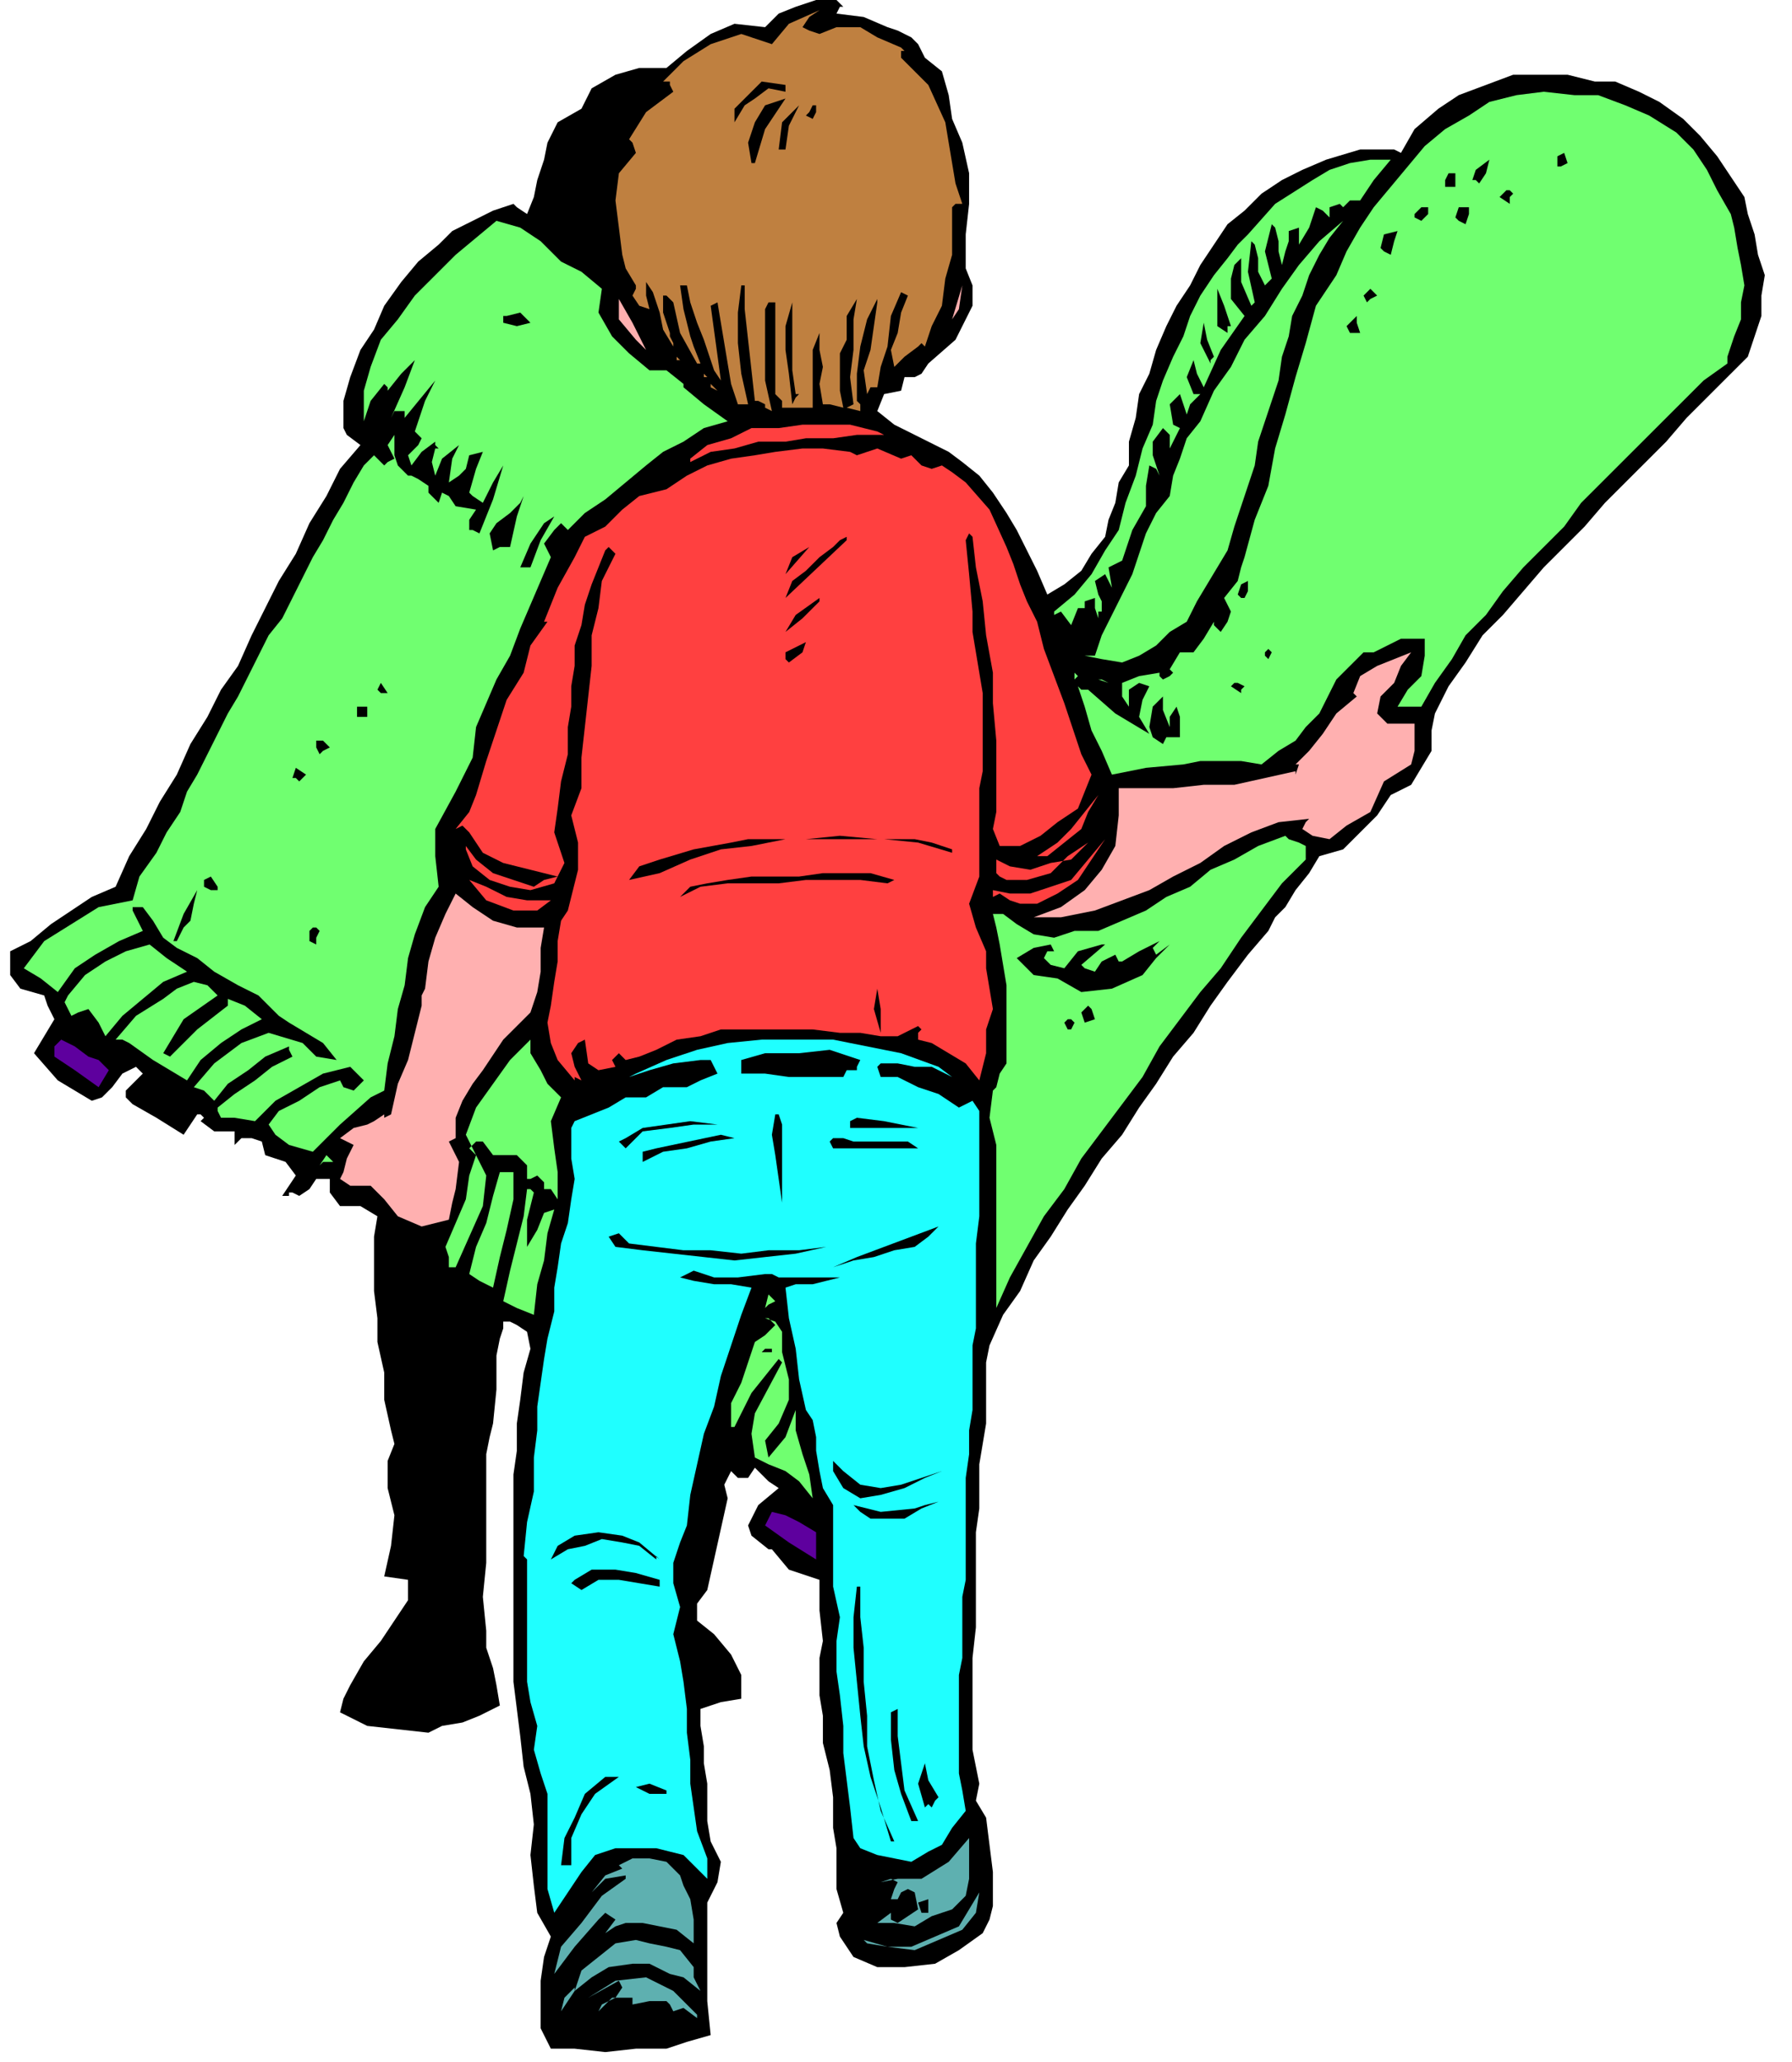 <svg xmlns="http://www.w3.org/2000/svg" fill-rule="evenodd" height="98.059" preserveAspectRatio="none" stroke-linecap="round" viewBox="0 0 527 607" width="85.228"><style>.brush1{fill:#000}.pen1{stroke:none}.brush2{fill:#bf8040}.brush3{fill:#70ff70}.brush4{fill:#ffb0b0}.brush5{fill:#ff4040}.brush6{fill:#5e009e}.brush8{fill:#5eb0b0}</style><path class="pen1 brush1" d="M248 2h-1l-1 2 8 1 7 3 3 1 4 2 2 2 2 4 5 4 2 7 1 7 3 7 2 9v9l-1 9v10l2 5v6l-5 10-8 7-2 3-2 1h-3l-1 4-5 1-2 5 5 4 8 4 4 2 4 2 4 3 5 4 4 5 4 6 3 5 3 6 3 6 3 7 5-3 5-4 3-5 4-5 1-5 2-5 1-6 3-5v-7l2-7 1-7 3-6 2-7 3-7 3-6 4-6 3-6 4-6 4-6 5-4 5-5 6-4 6-3 7-3 10-3h10l2 1 4-7 7-6 6-4 8-3 8-3h16l8 2h6l7 3 6 3 7 5 5 5 5 6 4 6 4 6 1 5 2 6 1 6 2 6-1 6v6l-2 6-2 6-6 6-6 6-6 6-6 7-6 6-6 6-6 6-6 7-6 6-6 6-6 7-6 7-6 6-5 8-5 7-4 8-1 5v6l-3 5-3 5-6 3-4 6-5 5-5 5-7 2-3 5-4 5-3 5-3 3-2 4-6 7-6 8-5 7-5 8-6 7-5 8-5 7-5 8-6 7-5 8-5 7-5 8-5 7-4 9-5 7-4 9-1 5v18l-1 6-1 6v13l-1 7v28l-1 9v27l1 5 1 5-1 5 3 5 1 8 1 8v10l-1 4-2 4-7 5-7 4-9 1h-8l-7-3-4-6-1-4 2-3-2-7v-12l-1-6v-9l-1-8-2-8v-8l-1-6v-11l1-5-1-9v-9l-9-3-5-6h-1l-5-4-1-3 3-6 6-5-3-2-2-2-2-2-2 3h-3l-2-2-2 4 1 4-6 27-3 4v5l5 4 5 6 3 6v7l-6 1-6 2v5l1 6v5l1 6v11l1 6 3 6-1 6-3 6v29l1 10-7 2-6 2h-9l-9 1-9-1h-7l-3-6v-14l1-7 2-6-4-7-1-8-1-9 1-9-1-9-2-8-1-9-1-8-1-8v-61l1-7v-8l1-7 1-8 2-7-1-5-3-2-2-1h-2v2l-1 3-1 5v10l-1 10-1 4-1 5v32l-1 10 1 10v5l2 6 1 5 1 6-6 3-5 2-6 1-4 2-9-1-9-1-4-2-4-2 1-4 2-4 4-7 5-6 4-6 4-6v-6l-7-1 2-9 1-9-2-8v-8l2-5-1-4-2-9v-8l-2-9v-7l-1-8v-16l1-6-5-3h-6l-3-4v-4h-4l-2 3-3 2-2-1h-1v1h-2l2-3 2-3-3-4-3-1-3-1-1-4-3-1h-3l-2 2v-4h-6l-4-3 1-1-1-1h-1l-2 3-2 3-8-5-7-4-2-2v-2l5-5-2-2-4 2-3 4-3 3-3 1-10-6-7-8 3-5 3-5-2-4-1-3-7-2-3-4v-7l6-3 6-5 6-4 6-4 7-3 4-9 5-8 4-8 5-8 4-9 5-8 4-8 5-7 4-9 4-8 4-8 5-8 4-9 5-8 4-8 6-7-4-3-1-2v-8l2-7 3-8 4-6 3-7 5-7 5-6 6-5 4-4 6-3 6-3 6-2 1 1 3 2 2-5 1-5 2-6 1-5 3-6 7-4 3-6 7-4 7-2h8l6-5 7-5 7-3 9 1 4-4 5-2 6-2h6l2 2z"/><path class="pen1 brush2" d="m236 8 2 1 3 1 5-2h7l5 3 7 3 1 1h-1v2l8 8 5 11 1 6 1 6 1 6 2 6h-2l-1 1v14l-2 7-1 8-3 6-2 6-1-1-1 1-4 3-3 3-1-5 2-5 1-6 2-5-2-1-3 7-1 9-2 6-1 6h-2l-1 2-1-7 2-6 1-7 1-7v-1l-3 6-2 8-1 8v8l1 1v2l-4-1 2-1-1-8 1-8v-9l1-6-3 5v7l-2 4v11l1 5-4-1h-2l-1-6 1-5-1-5v-5l-2 5v17h-9v-2l-2-2V89h-2l-1 2v21l2 9-2-1v-1l-2-1h-1l-1-9-1-9-1-9v-7h-1l-1 8v9l1 9 2 9h-4 1l-1-3-1-3-1-6-1-6-1-6-1-6-2 1 3 22-2-3-1-3-2-6-2-5-2-6-1-5h-2l1 7 2 8 1 3 2 5h-1l-5-9-2-9-2-2h-1v5l2 6v1l1 2v1l-3-5-1-5-2-6-2-3v4l1 4-3-1-2-3 1-2v-1l-3-5-1-4-1-8-1-8 1-8 5-6-1-3-1-1 5-8 8-6-1-2v-1h-2l6-6 8-5 9-3 9 3 5-6 9-4-3 2-2 3z"/><path class="pen1 brush1" d="m231 27-5-1-4 3-3 2-3 5v-4l3-3 5-5 7 1v2z"/><path class="pen1 brush3" d="m509 63 1 4 1 6 1 5 1 6-1 5v5l-2 5-2 6v2l-7 5-6 6-6 6-6 6-6 6-6 6-6 6-5 7-6 6-6 6-6 7-5 7-6 6-4 7-5 7-4 7h-7l3-5 4-4 1-6v-5h-7l-6 3-2 1h-3l-8 8-5 10-4 4-3 4-5 3-5 4-6-1h-12l-5 1-11 1-10 2-3-7-3-6-2-7-2-6 1 1h2l8 7 10 6-3-5 1-5 1-2 1-2-3-1-3 2v5l-2-3v-4l5-2 6-1v1l1 1 2-1 1-1-1-1 3-5h4l3-4 3-5v1l2 2 2-3 1-3-2-4 4-5 1-4 1-3 3-11 4-10 2-11 3-10 3-11 3-10 3-11 6-9 3-7 4-7 4-6 5-6 5-6 5-6 6-5 7-4 6-4 8-2 8-1 9 1h7l8 3 7 3 8 5 5 5 4 6 3 6 4 7z"/><path class="pen1 brush1" d="m231 29-6 9-3 10h-1l-1-6 2-6 3-5 6-2zm4 2-3 6-1 7h-2l1-8 5-5zm5 0v2l-1 2-2-1 1-1 1-2h1zm221 17-2 1h-1v-3l2-1 1 3z"/><path class="pen1 brush3" d="m409 47-5 6-4 6h-3l-2 2-1-1-3 1v3l-2-2-2-1-2 6-3 5v-5l-3 1v3l-1 3-1 4-1-4v-3l-1-4-1-1-2 8 2 8-1 1-1 1-2-4v-4l-1-4-1-1-1 9 2 9-1 1-3-7v-7l-2 2-1 4v6l4 5-7 10-5 11-2-4-1-4-2 5 2 5h2l-3 3-1 3-1-3-1-3-3 3 1 6 2 1-3 6v-4l-2-2-3 4v4l1 3 1 3-1-2-2-1-1 6v6l-4 7-3 9-4 2 1 6-2-4-3 2 1 4 1 2v3h-1v2l-1-3v-3l-3 1v2h-2l-2 5 2 7-2-7-3-4-2 1 1 2-1-2v-1l6-5 5-6 4-7 4-6 2-8 3-8 2-8 3-7 1-7 2-6 3-7 3-6 2-6 3-6 4-6 4-5 3-4 3-3 8-9 11-7 5-3 6-2 6-1h6z"/><path class="pen1 brush1" d="m435 54-1-1h-1l1-3 4-3-1 4-2 3zm-7 1h-3v-2l1-2h2v4zm17 2-1 1v2l-3-2 2-2h1l1 1zm-25 4v2l-2 2-2-1v-1l2-2h2zm12 0v2l-1 3-2-1-1-1 1-3h3z"/><path class="pen1 brush3" d="m361 162-3 5-3 5-3 5-3 6-5 3-4 4-5 3-5 2-6-1-5-1h3l2-6 3-6 3-6 3-6 2-6 2-6 3-6 4-5 1-6 2-5 2-6 4-5 4-9 5-7 4-8 6-7 5-8 5-7 6-7 7-6-4 5-3 5-3 6-2 6-3 6-1 6-2 6-1 7-2 6-2 6-2 6-1 7-2 6-2 6-2 6-2 7zM165 77l6 3 6 5-1 7 4 7 5 5 6 5h5l5 4v1l6 5 7 5-7 2-6 4-6 3-5 4-6 5-6 5-6 4-5 5-2-2-2 2-3 4 2 4-3 7-3 7-3 7-3 8-4 7-3 7-3 7-1 9-5 10-6 11v8l1 9-4 6-3 8-2 7-1 8-2 7-1 8-2 8-1 8-2 1-2 1-9 8-8 8-7-2-4-3-2-3 3-4 6-3 6-4 6-2 1 2 3 1 1-1 2-2-2-2-2-2-8 2-7 4-7 4-6 6-6-1h-4l-1-2v-1l5-4 6-4 5-4 6-3-1-2v-1l-7 3-5 4-6 4-4 5-3-3-3-1 6-7 8-6 8-3 10 3 4 4 6 1-4-5-5-3-5-3-3-2-6-6-6-3-7-4-5-4-6-3-4-3-3-5-3-4h-3v1l3 6-7 3-7 4-6 4-5 7-5-4-5-3 6-8 8-5 8-5 10-2 2-7 5-7 3-6 4-6 2-6 3-5 3-6 3-6 3-6 3-5 3-6 3-6 3-6 4-5 3-6 3-6 3-6 3-5 3-6 3-5 3-6 3-5 3-3 1-3-1 3 3 3 1-1 2-1-2-4 2-3v6l1 3 3 3h1l2 1 3 2v-1 3l3 3 1-3 2 1 2 3 6 1-2 3v3h1l2 1 4-10 3-10-3 5-3 6-3-2-1-1 2-7 2-5-4 1-1 4-2 2-3 2 1-7 2-4-5 4-2 5-1-4 1-4h1l-1-1v-1l-4 3-3 4-1-3 3-3 1-2-2-2 3-9 3-6-9 11v-2h-3l-1 2 4-9 3-8-4 4-4 5v-1l-1-1-4 5-2 6v-9l2-7 3-8 5-6 5-7 6-6 6-6 6-5 6-5 7 2 6 4 6 6z"/><path class="pen1 brush1" d="m411 68-1 3-1 4-2-1-1-1 1-4 4-1z"/><path class="pen1 brush4" d="m280 94 3-10-1 7-2 3z"/><path class="pen1 brush1" d="m405 87-2 1-1 1-1-2 2-2 2 2zm-43 9h-1v2l-3-2V85l2 5 2 6z"/><path class="pen1 brush4" d="m190 103-2-2-1-1-5-6v-6l4 7 4 8z"/><path class="pen1 brush1" d="M234 116h1l-1 1-1 2-1-9-1-7v-7l2-7v20l1 7zm-78-21-4 1-4-1v-2h1l4-1 3 3zm244 3h-3l-1-2 3-3v2l1 3zm-43 7-1 1v1l-3-6 1-6 1 5 2 5z"/><path class="pen1 brush2" d="M200 106h-1v-1l1 1zm8 5h-1v1-2l1 1zm3 4-2-1v-1l1 1 1 1z"/><path class="pen1 brush5" d="M260 128h-8l-7 1h-8l-6 1h-8l-7 2-7 1-6 3v-1l5-4 7-2 6-3h8l7-1h14l8 2 2 1zm-8 6 6-2 7 3 3-1 3 3 3 1 3-1 3 2 4 3 7 8 5 11 2 5 2 6 2 5 3 6 2 8 3 8 3 8 3 9 2 6 3 6-2 5-2 5-6 4-5 4-6 3h-6l-2-5 1-5v-21l-1-11v-9l-2-11-1-10-2-10-1-9-1-1-1 2 1 10 1 11v6l1 6 1 6 1 6v23l-1 5v26l-3 8 2 7 3 7v5l1 6 1 6-2 6v7l-2 8-4-5-5-3-5-3-4-1v-2l1-1-1-1-6 3h-5l-6-1h-6l-8-1h-27l-6 2-7 1-6 3-5 2-4 1-2-2-1 1-1 1 1 2-5 1-3-2-1-7-2 1-2 3 1 4 2 4-2-1v1l-5-6-2-5-1-6 1-5 1-7 1-6v-6l1-6 2-3 1-4 2-8v-8l-2-8 3-8v-9l1-9 1-9 1-9v-9l2-8 1-8 4-8-2-2-1 1-2 5-2 5-2 6-1 6-2 6v6l-1 6v6l-1 6v8l-2 8-1 8-1 7 3 9-3 6-7 2-6-1-6-2-5-4-2-5v-1l3 4 5 4 6 2 6 2 3-2 4-1-8-2-8-2-6-3-4-6-2-2-2 1 4-5 2-5 3-10 3-9 3-9 5-8 2-8 5-7h-1l4-10 5-9 3-6 6-3 5-5 5-4 4-1 4-1 6-4 6-3 7-2 7-1 6-1 8-1h6l8 1 2 1z"/><path class="pen1 brush1" d="M150 161h-3l-2 1-1-5 2-3 4-3 3-3 1-2-2 6-2 9zm6 6h-3l3-7 4-6 3-2-4 7-3 8zm93-8-18 17 2-5 4-3 4-4 4-3 2-2 2-1v1zm-18 10 2-5 5-3-7 8zm136 2v3l-1 2h-1l-1-1 1-3 2-1zm-126 6-5 5-5 4 3-5 7-5v1zm-9 18-1-1v-2l6-3-1 3-4 3zm142-3-1 2-1-1v-1l1-1 1 1z"/><path class="pen1 brush4" d="m405 210 3 3h8v8l-1 4-8 5-4 9-7 4-5 4-5-1-3-2 1-2 1-1-9 1-8 3-8 4-7 5-8 4-7 4-8 3-8 3-5 1-5 1h-8l8-3 7-5 5-6 4-7 1-9v-8h16l9-1h9l9-2 9-2v1l1-3h-1l4-4 4-5 4-6 6-5-1-1 2-5 5-3 5-2 5-2-3 4-2 5-4 4-1 5z"/><path class="pen1 brush3" d="m317 199-1 1v-2l1 1zm9 2-2-1h-1l3 1z"/><path class="pen1 brush1" d="m366 202-1 1v1l-3-2 1-1h1l2 1zm-252 2h-2l-1-1 1-2 2 3zm228 1v4l2 5v-3l2-3 1 3v6h-4l-1 2-3-2-1-3 1-6 3-3zm-234 3v3h-3v-3h3zm-11 12-2 1-1 1-1-2v-2h2l2 2zm-7 8-1 1-1 1-1-1h-1l1-3 3 2z"/><path class="pen1 brush5" d="M308 252h-3l6-4 4-4 4-5 4-5-3 5-2 5-5 4-5 4z"/><path class="pen1 brush3" d="m384 253-7 7-6 8-6 8-6 9-6 7-6 8-6 8-5 9-6 8-6 8-6 8-5 9-6 8-5 9-5 9-4 9v-48l-2-8 1-8 1-1 1-4 2-3v-23l-1-6-1-6-1-5-1-4h3l4 3 5 3 6 1 6-2h7l7-3 7-3 6-4 7-3 6-5 7-3 7-4 8-3 1 1 3 1 2 1v4z"/><path class="pen1 brush1" d="M280 250v1l-10-3-10-1h-29l-10 2-9 1-9 3-9 4-9 2 3-4 6-2 10-3 11-2 5-1h17l10-1 11 1h11l5 1 6 2z"/><path class="pen1 brush5" d="M305 266h-5l-3-1-3-2-2 1v-2l5 1h6l6-2 6-2 5-6 5-6-4 6-4 6-6 4-6 3z"/><path class="pen1 brush5" d="m296 259-2-1-1-1v-4l4 2 6 1 6-2 6-1 5-5-6 4-5 5-7 2h-6z"/><path class="pen1 brush1" d="m263 259-2 1-8-1h-16l-8 1h-15l-8 1-6 3 3-3 5-1 6-1 7-1h14l7-1h14l7 2zm-199 2v1h-2l-2-1v-2l2-1 2 3z"/><path class="pen1 brush5" d="m162 265-4 3h-7l-8-3-5-6 5 2 6 3 6 1h7z"/><path class="pen1 brush1" d="m56 271-2 2-2 4h-1l3-8 4-7-1 4-1 5z"/><path class="pen1 brush4" d="m160 273-1 6v7l-1 6-2 6-8 8-6 9-3 4-3 5-2 5v6l-2 1 3 6-1 8-1 4-1 5-8 2-7-3-4-5-4-4h-6l-3-2 1-2 1-4 2-4-2-1-2-1 4-3 4-1 2-1 3-2v1l2-1 2-9 3-7 2-8 2-8v-3l1-2 1-8 2-7 3-7 3-6 5 4 6 4 7 2h8z"/><path class="pen1 brush1" d="m94 274-1 2v2l-2-1v-3l1-1h1l1 1zm247 3-2 2 1 2 4-3-4 4-4 5-9 4-9 1-7-4-7-1-5-5 5-3 5-1 1 2h-2l-1 2 2 2 4 1 4-5 7-2h1l-7 6 1 1 3 1 2-3 4-2 1 2h1l5-3 6-3z"/><path class="pen1 brush3" d="m55 286-7 3-6 5-6 5-5 6-2-4-3-4-3 1-2 1-2-4 1-2 5-6 6-4 6-3 7-2 5 4 6 4zm9 7-10 7-6 10 2 1 8-8 9-7v-2l5 2 5 4-6 3-6 4-6 5-4 6-10-6-7-5-2-1h-2l6-7 8-5 4-3 5-2 4 1 3 3z"/><path class="pen1 brush1" d="m259 304-2-7 1-6 1 6v7zm63-4-3 1-1-3 2-2 1 1 1 3zm-6 1-1 2h-1l-1-2 1-1h1l1 1z"/><path class="pen1 brush6" d="m26 311 3 1 3 3-3 5-7-5-6-4v-3l2-2 4 2 4 3z"/><path class="pen1 brush3" d="m165 323-3 7 1 8 1 7v8l-2-3h-2v-2l-2-2-2 1h-1v-4l-3-3h-7l-3-4h-2l-2 2 2 2 3 6-1 9-4 9-4 9h-2v-3l-1-3 3-7 3-7 1-7 2-6-3-6 3-8 5-7 5-7 6-6v4l3 5 2 4 4 4z"/><path class="pen1" style="fill:#1fffff" d="m280 317-6-3h-5l-5-1h-5l-1 1 1 3h5l6 3 6 2 6 4 4-2 2 3v31l-1 8v25l-1 5v19l-1 6v7l-1 7v30l-1 5v18l-1 5v29l1 5 1 6-4 5-3 5-4 2-5 3-5-1-5-1-5-2-2-3-1-9-1-8-1-8v-8l-1-9-1-7v-9l1-7-2-9v-24l-3-5-1-5-1-6v-4l-1-5-2-3-2-9-1-9-2-9-1-9 3-1h5l4-1 4-1h-18l-2-1h-2l-8 1h-7l-6-2-4 2 4 1 6 1h5l6 1-3 8-3 9-3 9-2 9-3 8-2 9-2 9-1 9-2 5-2 6v6l2 7-2 8 2 8 1 6 1 8v7l1 8v7l1 7 1 7 3 8v6l-7-7-8-2h-12l-6 2-4 5-4 6-4 6-2-7v-28l-2-6-2-7 1-7-2-7-1-6v-36l-1-1 1-10 2-9v-10l1-8v-7l1-7 1-7 1-6 1-4 1-4v-7l1-6 1-7 2-6 1-7 1-6-1-6v-9l1-2 5-2 5-2 5-3h6l5-3h7l4-2 5-2-2-4h-3l-8 1-7 2-6 2-6 3 8-4 9-4 9-3 9-2 10-1h21l10 2 10 2 11 4 4 3z"/><path class="pen1 brush1" d="m253 312-1 2v1h-3l-1 2h-16l-7-1h-7v-4l7-2h10l9-1 9 3zm-23 19v23l-1-7-1-7-1-6 1-6h1l1 3zm40 1h-20v-2l2-1 8 1 10 2zm-59-1h-7l-7 1-8 1-5 5-2-2 2-1 5-3 7-1 7-1 8 1zm5 4-7 1-7 2-7 1-6 3v-3l4-1 19-4 4 1zm49 1h2l3 2h-25l-1-2 1-1h3l3 1h14z"/><path class="pen1 brush3" d="M98 342h-3l-1 1 2-3 2 2zm53 3v8l-2 9-2 8-2 9-4-2-3-2 2-8 3-7 2-8 2-7h4zm6 6-2 8v8l3-5 2-5 3-1-2 7-1 8-2 7-1 9-5-2-4-2 2-9 2-8 2-8 1-8h1l1 1z"/><path class="pen1 brush1" d="m276 361-3 3-4 3-6 1-6 2-6 1-6 2 7-3 8-3 8-3 8-3zm-91 5 8 1 8 1h8l9 1 8-1h9l8-1 9-1-9 1-9 2-9 1-9 1-9-1-9-1-9-1-8-1-2-3 3-1 3 3z"/><path class="pen1 brush3" d="m228 383-2 1-1 1 1-4 1 1 1 1zm2 9v6l2 8v6l-3 7-4 5 1 5 5-6 3-8v6l2 7 2 6 1 7-4-5-4-3-5-2-4-2-1-7 1-6 8-15-1-1-8 10-5 10h-1v-7l3-6 2-6 2-6 3-2 3-3-2-2h-1v1-1l3 1 2 3z"/><path class="pen1 brush1" d="M227 397v1h-3l1-1h2zm26 40 6 1 6-1 6-2 6-2-5 2-6 3-7 2-6 1-5-3-3-5v-3l3 3 5 4zm23 5-5 2-5 3h-10l-3-2-2-2 8 2 10-1 3-1 4-1z"/><path class="pen1 brush6" d="M240 451v8l-8-5-7-5 2-4 4 1 4 2 5 3z"/><path class="pen1 brush1" d="m194 459-1-1v1l-5-4-5-1-6-1-5 2-5 1-5 3 2-4 5-3 7-1 7 1 5 2 6 5zm0 6v2l-6-1-6-1h-6l-5 3-3-2 1-1 5-3h7l6 1 7 2zm59 2v9l1 9v10l1 10v9l2 10 2 9 4 9h-1l-3-10-3-9-2-9-1-9-1-10-1-10v-9l1-9h1zm17 69h-2l-3-8-2-7-1-9v-8l2-1v8l1 8 1 8 4 9zm6-7-1 1-1 2-1-1-1 1-2-7 2-6 1 5 3 5zm-94-6-7 5-4 6-3 7v8h-3l1-8 3-6 3-7 6-5h4zm14 5h-5l-4-2 4-1 5 2v1z"/><path class="pen1 brush8" d="m280 562-6 2-5 3-6-1h-5l4-3v2l2 1 3-2 3-2-1-5-2-1-2 1-1 2h-2l1-3 1-2-2-1-3 1 5-1h7l8-5 6-7v12l-1 5-4 4zm-80-10 1 3 2 4 1 6v7l-5-4-5-1-5-1h-5l-3 1-3 2 3-4-3-2-2 2-7 8-6 8 2-8 6-7 6-8 7-5v-1l-6 1-4 4 4-5 5-2-1-1 4-2h5l5 1 4 4z"/><path class="pen1 brush8" d="m283 568-7 3-7 3-8-1-6-1-1-1 7 2h7l7-3 7-3 3-5 3-5-1 6-4 5z"/><path class="pen1 brush1" d="M273 559v4h-2l-1-3 3-1z"/><path class="pen1 brush8" d="M204 579v3l2 4-5-4-4-1-6-3h-5l-7 1-5 3-5 4-4 6 1-4 3-3v1l2-6 5-4 5-4 6-1 4 1 5 1 4 1 4 5z"/><path class="pen1 brush8" d="M205 593v1l-4-3-3 1-1-2-1-1h-5l-5 1v-2h-6l-4 4 1-2 4-2 2-3-1-2-9 5 8-5 9-1 8 4 7 7z"/></svg>
